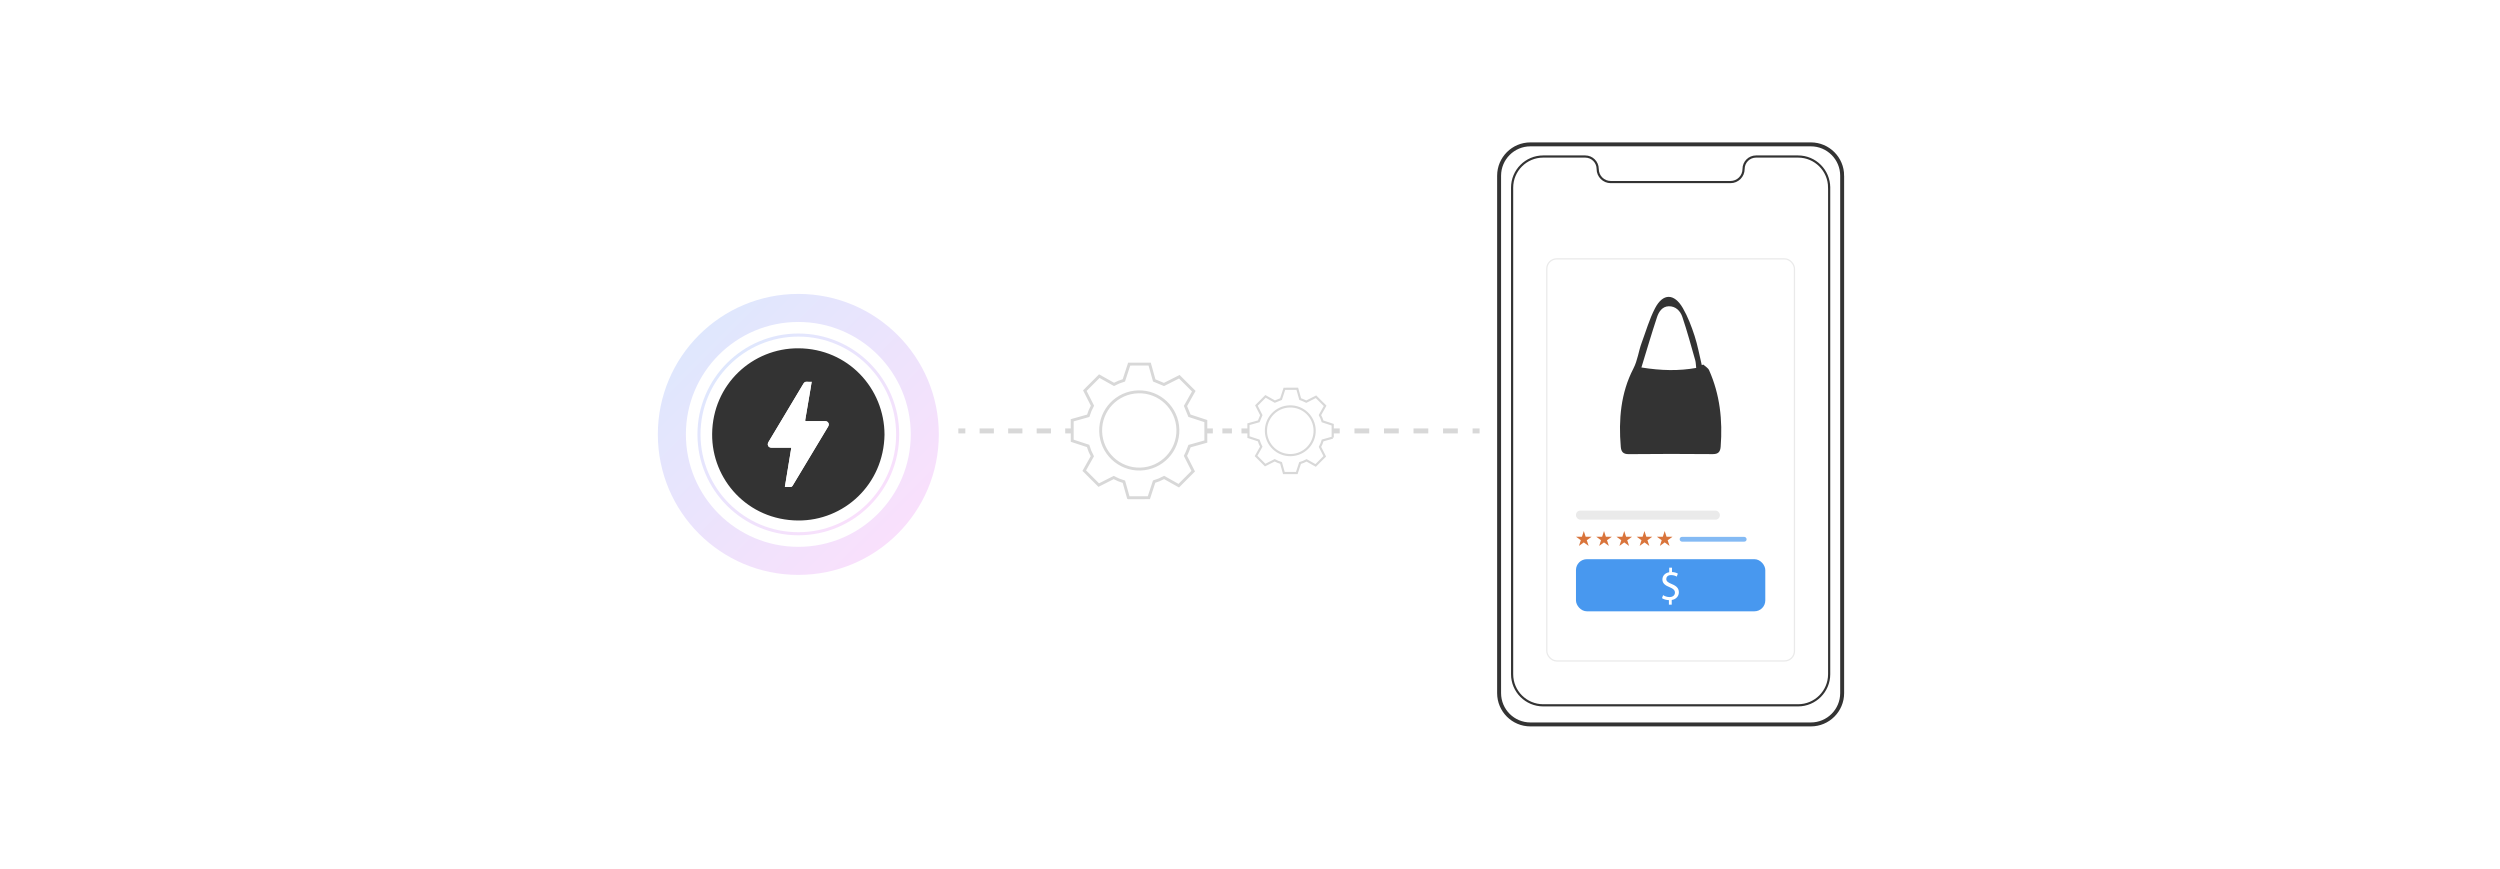 <?xml version="1.0" encoding="UTF-8"?><svg id="_01-What_Is_AMP_for_Magento_2" xmlns="http://www.w3.org/2000/svg" xmlns:xlink="http://www.w3.org/1999/xlink" viewBox="0 0 860 298.867"><defs><linearGradient id="linear-gradient" x1="240.453" y1="115.261" x2="308.798" y2="183.606" gradientUnits="userSpaceOnUse"><stop offset="0" stop-color="#dfe7fd"/><stop offset=".997" stop-color="#f9e0fc"/></linearGradient><linearGradient id="linear-gradient-2" x1="250.088" y1="124.896" x2="299.163" y2="173.971" xlink:href="#linear-gradient"/><filter id="drop-shadow-1" filterUnits="userSpaceOnUse"><feOffset dx="0" dy="4"/><feGaussianBlur result="blur" stdDeviation="5"/><feFlood flood-color="#333" flood-opacity=".05"/><feComposite in2="blur" operator="in"/><feComposite in="SourceGraphic"/></filter></defs><path d="M304.274,149.508c-.267,17.198-13.992,29.667-29.752,29.544-17.263-.135-29.673-14.028-29.545-29.72.139-17.111,13.882-29.614,29.694-29.517,17.111.105,29.555,13.84,29.603,29.693ZM269.993,167.517c.663,0,1.21-.029,1.753.009.46.032.719-.131.96-.533,4.016-6.712,8.046-13.415,12.084-20.113.286-.474.447-.92.144-1.433-.29-.49-.744-.579-1.274-.575-2.072.016-4.144.006-6.216.007-.27 0-.525.025-.453-.398.605-3.509,1.201-7.019,1.796-10.529.142-.839.271-1.68.419-2.604-.584,0-1.08.051-1.562-.012-.669-.087-1.005.211-1.332.763-2.502,4.223-5.037,8.427-7.562,12.636-1.423,2.372-2.845,4.744-4.267,7.117-.288.481-.544.971-.233,1.543.314.578.847.608,1.422.604,1.962-.015,3.924-.006,5.886-.007.195,0,.39,0,.658,0-.744,4.526-1.475,8.971-2.224,13.527Z" fill="#333" stroke-width="0"/><path d="M269.993,167.517c.749-4.557,1.48-9.002,2.224-13.527-.268,0-.463,0-.658,0-1.962.001-3.924-.008-5.886.007-.575.004-1.109-.026-1.422-.604-.31-.572-.055-1.062.233-1.543,1.421-2.373,2.844-4.745,4.267-7.117,2.525-4.21,5.06-8.413,7.562-12.636.327-.552.662-.85,1.332-.763.481.063.978.012,1.562.012-.148.924-.277,1.765-.419,2.604-.595,3.51-1.191,7.021-1.796,10.529-.073.423.183.398.453.398,2.072-.001,4.144.008,6.216-.007.53-.004.984.085,1.274.575.303.513.142.96-.144,1.433-4.038,6.699-8.068,13.402-12.084,20.113-.241.403-.5.565-.96.533-.543-.038-1.09-.009-1.753-.009Z" fill="#fff" stroke-width="0"/><path d="M274.625,101.106c-26.69,0-48.328,21.638-48.328,48.328s21.638,48.328,48.328,48.328,48.328-21.638,48.328-48.328-21.638-48.328-48.328-48.328ZM274.625,188.111c-21.365,0-38.678-17.312-38.678-38.678s17.312-38.678,38.678-38.678,38.678,17.313,38.678,38.678-17.312,38.678-38.678,38.678Z" fill="url(#linear-gradient)" stroke-width="0"/><circle cx="274.625" cy="149.434" r="34.173" fill="none" stroke="url(#linear-gradient-2)" stroke-miterlimit="10" stroke-width="1.058"/><path d="M633.702,60.446v177.989c0,5.949-4.821,10.77-10.77,10.77h-96.47c-5.949,0-10.77-4.821-10.77-10.77V60.446c0-5.949,4.821-10.784,10.77-10.784h96.47c5.949,0,10.77,4.835,10.77,10.784Z" fill="none" stroke="#333" stroke-miterlimit="10" stroke-width="1.358"/><path d="M629.23,64.556v167.373c0,5.91-4.791,10.7-10.7,10.7h-87.664c-5.91,0-10.7-4.791-10.7-10.7V64.556c0-5.921,4.793-10.714,10.7-10.714h14.448c2.37,0,4.291,1.921,4.291,4.291h0c0,2.486,2.015,4.5,4.5,4.5h41.185c2.48,0,4.5-2.006,4.5-4.5h0c0-2.37,1.921-4.291,4.291-4.291h14.448c5.907,0,10.7,4.793,10.7,10.714Z" fill="none" stroke="#333" stroke-miterlimit="10" stroke-width=".75"/><rect x="532.099" y="85.049" width="85.197" height="138.314" rx="3.417" ry="3.417" fill="#fff" filter="url(#drop-shadow-1)" stroke="#eaeaea" stroke-miterlimit="10" stroke-width=".439"/><rect x="542.135" y="192.36" width="65.125" height="17.929" rx="3.738" ry="3.738" fill="#4898ef" stroke-width="0"/><rect x="542.135" y="175.647" width="49.5" height="3.107" rx="1.482" ry="1.482" fill="#eaeaea" stroke-width="0"/><rect x="577.811" y="184.688" width="23.015" height="1.638" rx=".781" ry=".781" fill="#4898ef" opacity=".67" stroke-width="0"/><polygon points="544.827 182.676 545.463 184.632 547.519 184.632 545.855 185.841 546.491 187.797 544.827 186.588 543.163 187.797 543.799 185.841 542.135 184.632 544.192 184.632 544.827 182.676" fill="#d9743b" stroke-width="0"/><polygon points="551.783 182.676 552.419 184.632 554.475 184.632 552.811 185.841 553.447 187.797 551.783 186.588 550.12 187.797 550.755 185.841 549.091 184.632 551.148 184.632 551.783 182.676" fill="#d9743b" stroke-width="0"/><polygon points="558.739 182.676 559.375 184.632 561.431 184.632 559.768 185.841 560.403 187.797 558.739 186.588 557.076 187.797 557.711 185.841 556.048 184.632 558.104 184.632 558.739 182.676" fill="#d9743b" stroke-width="0"/><polygon points="565.696 182.676 566.331 184.632 568.387 184.632 566.724 185.841 567.359 187.797 565.696 186.588 564.032 187.797 564.667 185.841 563.004 184.632 565.06 184.632 565.696 182.676" fill="#d9743b" stroke-width="0"/><polygon points="572.652 182.676 573.287 184.632 575.343 184.632 573.68 185.841 574.315 187.797 572.652 186.588 570.988 187.797 571.623 185.841 569.96 184.632 572.016 184.632 572.652 182.676" fill="#d9743b" stroke-width="0"/><path d="M574.102,208.013v-1.566c-.899-.016-1.829-.294-2.372-.682l.372-1.039c.558.372,1.364.667,2.232.667,1.101,0,1.845-.636,1.845-1.52,0-.853-.605-1.38-1.752-1.845-1.581-.62-2.558-1.333-2.558-2.682,0-1.287.914-2.263,2.341-2.496v-1.566h.961v1.503c.931.031,1.566.279,2.016.543l-.388,1.023c-.325-.186-.961-.527-1.953-.527-1.194,0-1.644.713-1.644,1.333,0,.806.573,1.21,1.922,1.768,1.598.651,2.403,1.457,2.403,2.837,0,1.225-.853,2.372-2.449,2.636v1.612h-.977Z" fill="#fff" stroke-width="0"/><path d="M585.917,125.403c.688.648,1.665,1.167,2.019,1.963,3.732,8.382,4.673,17.208,3.974,26.276-.132,1.705-.753,2.59-2.701,2.574-9.636-.08-19.274-.096-28.91.011-1.983.022-2.613-.881-2.752-2.522-.792-9.325-.017-18.51,4.323-26.89,1.509-2.915,1.77-5.953,2.847-8.85,1.485-3.993,2.656-8.155,4.607-11.91,2.723-5.239,6.591-5.228,9.584-.059,1.718,2.968,2.957,6.265,4.03,9.54,1.072,3.272,1.669,6.7,2.474,10.06.169-.065.337-.129.506-.194ZM564.643,126.413c6.912,1.108,12.864,1.215,18.849.154-.127-1.064-.115-1.883-.332-2.637-1.434-5.002-2.778-10.037-4.451-14.96-.68-2.002-2.3-3.694-4.684-3.617-2.22.072-3.396,1.895-4.005,3.727-1.863,5.605-3.518,11.28-5.378,17.334Z" fill="#333" stroke-width="0"/><line x1="368.841" y1="148.235" x2="366.433" y2="148.235" fill="none" stroke="#d8d8d8" stroke-miterlimit="10" stroke-width="1.712"/><line x1="361.525" y1="148.235" x2="334.532" y2="148.235" fill="none" stroke="#d8d8d8" stroke-dasharray="0 0 4.908 4.908" stroke-miterlimit="10" stroke-width="1.712"/><line x1="332.078" y1="148.235" x2="329.67" y2="148.235" fill="none" stroke="#d8d8d8" stroke-miterlimit="10" stroke-width="1.712"/><line x1="429.472" y1="148.235" x2="427.064" y2="148.235" fill="none" stroke="#d8d8d8" stroke-miterlimit="10" stroke-width="1.712"/><line x1="423.782" y1="148.235" x2="418.859" y2="148.235" fill="none" stroke="#d8d8d8" stroke-dasharray="0 0 3.282 3.282" stroke-miterlimit="10" stroke-width="1.712"/><line x1="417.218" y1="148.235" x2="414.81" y2="148.235" fill="none" stroke="#d8d8d8" stroke-miterlimit="10" stroke-width="1.712"/><line x1="508.976" y1="148.235" x2="506.568" y2="148.235" fill="none" stroke="#d8d8d8" stroke-miterlimit="10" stroke-width="1.712"/><line x1="501.489" y1="148.235" x2="463.399" y2="148.235" fill="none" stroke="#d8d8d8" stroke-dasharray="0 0 5.079 5.079" stroke-miterlimit="10" stroke-width="1.712"/><line x1="460.859" y1="148.235" x2="458.451" y2="148.235" fill="none" stroke="#d8d8d8" stroke-miterlimit="10" stroke-width="1.712"/><path d="M388.165,171.22l7.042-.009,1.812-5.53c1.183-.356,2.337-.833,3.443-1.435l5.028,2.829,4.973-4.985-2.671-5.274c.589-1.104,1.401-3.349,1.401-3.349l5.617-1.572-.009-7.042-5.621-1.842-1.374-3.358,2.86-5.083-4.985-4.973-5.278,2.672-3.346-1.403-1.572-5.617-7.042.009-1.832,5.589c-1.168.344-2.307.805-3.4,1.388l-5.052-2.843-4.973,4.985,2.623,5.181c-.612,1.114-1.101,2.278-1.461,3.473l-5.51,1.542.009,7.042,5.457,1.788c.356,1.221.845,2.411,1.462,3.549l-2.783,4.946,4.985,4.973,5.135-2.6c1.13.61,2.311,1.091,3.521,1.445l1.54,5.502ZM378.627,148.42c-.19-7.343,5.596-13.437,12.938-13.627,7.342-.19,13.437,5.596,13.627,12.938.19,7.343-5.596,13.437-12.938,13.627-7.342.19-13.437-5.596-13.627-12.938Z" fill="none" stroke="#d8d8d8" stroke-miterlimit="10"/><path d="M458.457,150.544l-.006-4.441-3.487-1.143c-.224-.746-.525-1.474-.905-2.171l1.784-3.171-3.144-3.136-3.326,1.684c-.696-.371-2.112-.883-2.112-.883l-.991-3.542-4.441.006-1.162,3.545-2.117.867-3.206-1.804-3.136,3.144,1.685,3.328-.884,2.11-3.542.991.006,4.441,3.525,1.155c.217.736.508,1.455.876,2.144l-1.793,3.186,3.144,3.136,3.267-1.654c.703.386,1.436.694,2.19.921l.972,3.475,4.441-.006,1.128-3.441c.77-.225,1.52-.533,2.238-.922l3.119,1.755,3.136-3.144-1.64-3.238c.385-.713.688-1.458.911-2.22l3.47-.971ZM444.078,156.559c-4.63.12-8.474-3.529-8.594-8.159-.12-4.63,3.529-8.474,8.159-8.594,4.631-.12,8.474,3.529,8.594,8.159.12,4.63-3.529,8.474-8.159,8.594Z" fill="none" stroke="#d8d8d8" stroke-miterlimit="10" stroke-width=".75"/></svg>